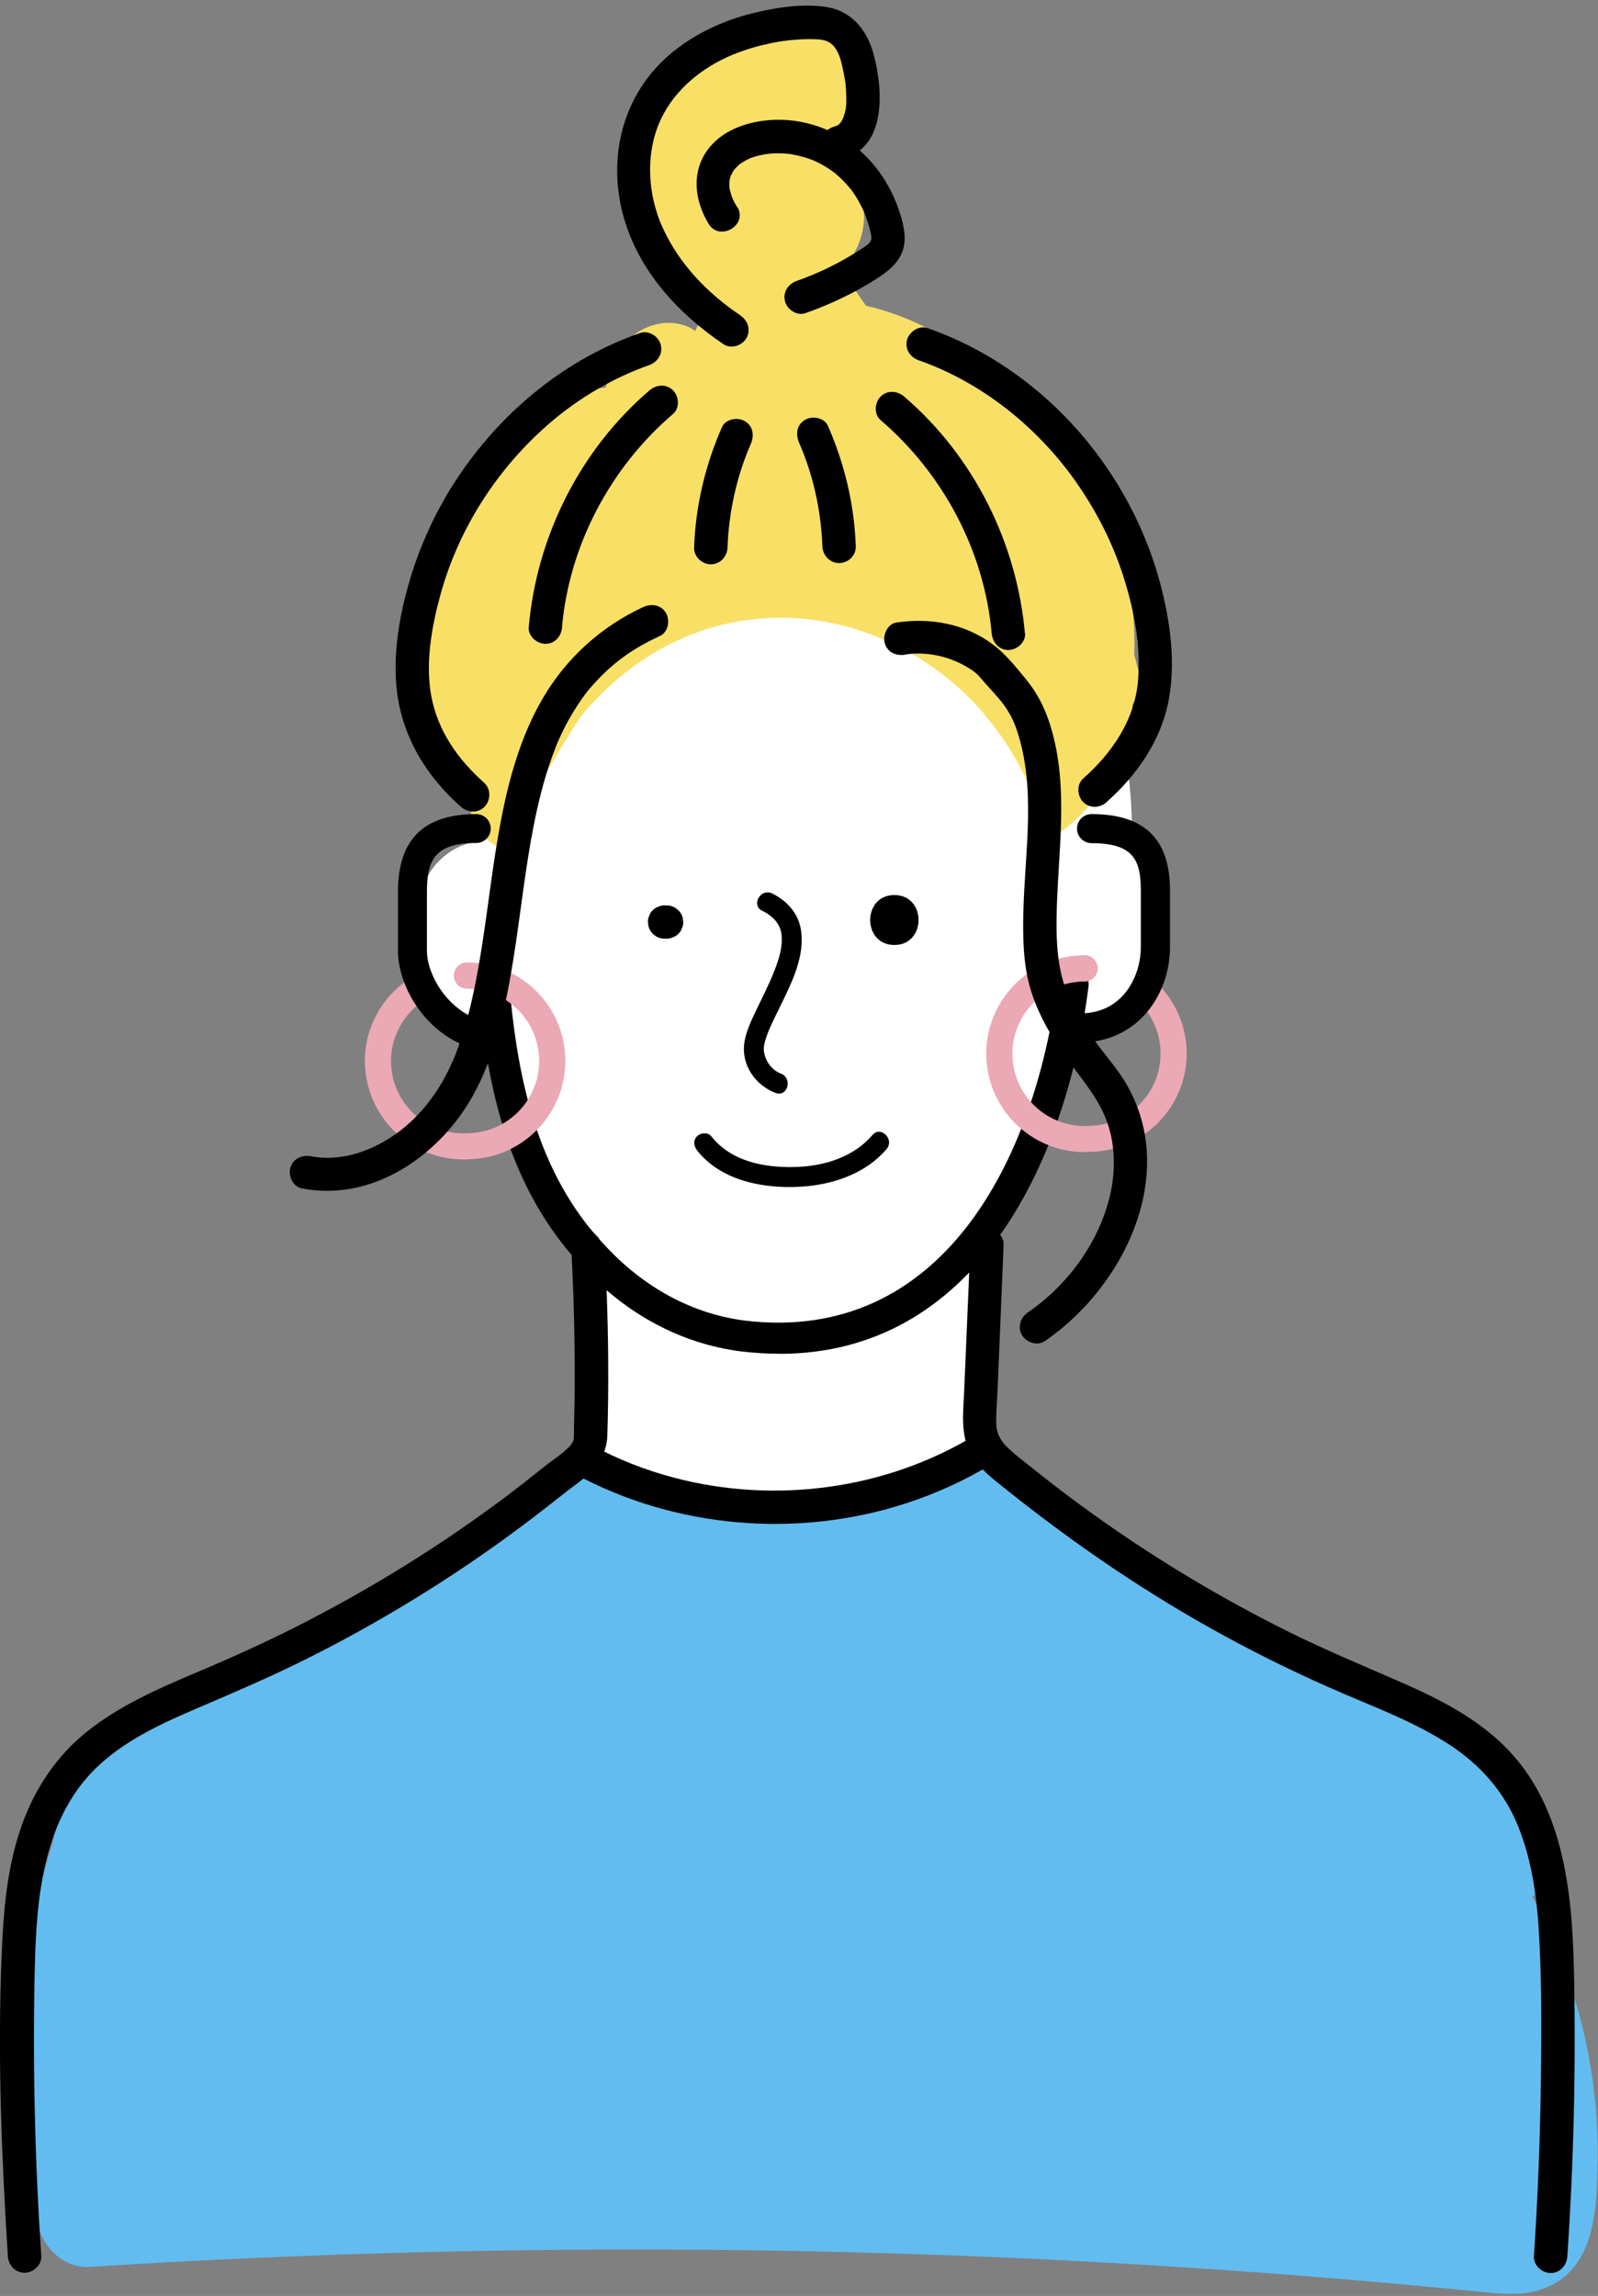 <?xml version="1.0" encoding="UTF-8"?> <svg xmlns="http://www.w3.org/2000/svg" width="110" height="158" viewBox="0 0 110 158" fill="none"><rect x="0" y="0" width="110" height="158" fill="#808080" stroke="none"/><g clip-path="url(#clip0_837_16796)"><path d="M74.914 79.284C74.414 79.284 74.012 78.881 74.012 78.381C74.012 77.881 74.414 77.478 74.914 77.478C77.656 77.478 79.887 75.248 79.887 72.505C79.887 69.763 77.656 67.533 74.914 67.533C74.414 67.533 74.012 67.13 74.012 66.63C74.012 66.13 74.414 65.728 74.914 65.728C78.651 65.728 81.686 68.769 81.686 72.5C81.686 76.231 78.645 79.272 74.914 79.272V79.284Z" fill="#EBA8B5"></path><path d="M31.889 79.789C28.153 79.789 25.117 76.748 25.117 73.017C25.117 69.286 28.158 66.245 31.889 66.245C32.39 66.245 32.792 66.647 32.792 67.147C32.792 67.648 32.39 68.05 31.889 68.05C29.147 68.05 26.917 70.281 26.917 73.023C26.917 75.765 29.147 77.996 31.889 77.996C32.39 77.996 32.792 78.398 32.792 78.898C32.792 79.398 32.39 79.801 31.889 79.801V79.789Z" fill="#EBA8B5"></path><path d="M95.582 115.686C94.466 115.387 93.236 115.496 92.092 115.485H92.046C91.776 115.145 91.448 114.869 91.057 114.691C88.464 113.518 86.211 112.093 84.078 110.518C82.802 110.196 81.577 109.638 80.45 108.896C78.789 107.804 77.047 106.85 75.409 105.729C74.954 105.418 74.523 105.096 74.098 104.757C73.224 104.435 72.396 104.004 71.614 103.441C70.988 102.848 70.355 102.256 69.729 101.664C68.792 100.509 68.142 99.227 67.774 97.812C67.659 97.766 67.538 97.726 67.418 97.692C67.458 97.1 67.504 96.513 67.544 95.921C67.533 95.317 67.515 94.714 67.504 94.11C67.544 93.581 67.636 93.07 67.774 92.575C67.872 90.523 67.791 88.499 66.963 86.665C66.946 86.269 66.912 85.872 66.848 85.492C67.705 84.498 68.481 83.434 69.183 82.325C70.281 80.566 71.154 78.628 71.793 76.656C72.126 75.633 72.477 74.472 72.649 73.299C73.155 72.966 73.649 72.592 74.121 72.212C75.535 71.068 77.053 70.235 78.553 68.769C79.375 67.964 80.065 66.975 80.508 65.9C79.962 64.382 79.795 62.721 79.898 61.129C79.921 60.761 79.985 60.393 80.065 60.019C79.519 59.174 78.778 58.49 77.904 58.024C77.961 56.179 77.835 54.333 77.576 52.574C77.07 49.125 75.294 45.48 72.034 43.985C69.407 41.582 66.383 39.334 63.008 38.236C59.599 37.132 55.914 37.667 52.476 38.541C49.326 38.662 46.026 39.403 43.111 40.461C39.828 41.651 36.707 43.681 35.833 47.285C35.787 47.463 35.764 47.642 35.741 47.825C33.694 50.729 32.7 54.333 33.171 57.875C32.343 57.932 31.527 58.214 30.803 58.748C27.899 60.876 28.359 65.417 29.969 68.182C31.142 70.2 33.183 72.063 35.494 72.649C35.505 72.661 35.511 72.672 35.523 72.684C35.494 72.868 35.477 73.052 35.482 73.236C35.557 78.249 37.931 82.095 41.254 85.188C40.817 90.201 39.828 95.162 39.409 100.175C36.822 101.285 34.511 103.268 32.315 104.895L21.225 113.105C20.753 113.455 20.345 113.869 20.035 114.329C17.281 115.283 14.568 116.335 11.877 117.456C11.843 117.468 11.814 117.479 11.779 117.491C11.486 117.617 11.193 117.738 10.9 117.859C9.244 118.56 8.744 120.952 9.399 122.441C10.066 123.953 12.009 125.264 13.728 124.568C13.947 124.482 14.165 124.395 14.384 124.315C34.505 123.355 54.649 122.837 74.793 122.769C77.076 122.86 79.352 122.958 81.635 123.05C83.986 123.148 86.343 123.246 88.694 123.343C89.873 123.389 91.046 123.441 92.224 123.487C93.696 123.55 95.524 123.901 96.852 123.102C100.014 121.193 98.985 116.588 95.587 115.674L95.582 115.686Z" fill="white"></path><path d="M105.499 130.506C106.528 129.61 107.034 128.207 106.643 126.798C105.476 122.55 102.043 119.256 97.985 117.882C94.65 115.525 90.925 113.737 86.889 112.633C86.355 112.484 85.803 112.478 85.28 112.576C84.003 111.673 82.595 110.954 81.112 110.489C80.445 110.121 79.784 109.741 79.134 109.345C76.771 107.902 75.334 106.804 73.46 104.631C72.862 103.935 71.988 103.607 71.097 103.579C71.085 103.314 71.051 103.044 70.976 102.774C70.591 101.365 69.004 99.87 67.435 100.077C65.049 100.399 62.945 101.158 61.117 102.555C55.264 103.785 49.314 103.567 43.485 101.883C43.347 101.802 43.215 101.727 43.077 101.647C42.249 101.141 41.404 101.02 40.628 101.175C39.84 101.267 39.064 101.612 38.351 102.176C37.943 102.498 37.569 102.871 37.224 103.274C36.667 103.596 36.155 104.004 35.712 104.493C35.425 104.809 35.201 105.165 35.028 105.545C33.148 106.798 31.234 107.994 29.279 109.115C28.13 109.718 26.974 110.311 25.807 110.885C21.219 113.162 16.568 115.203 11.803 117.048C10.624 116.795 9.313 117.048 8.497 118.008C7.531 119.158 6.692 120.36 5.967 121.613C5.226 122.084 4.651 122.814 4.404 123.7C4.11 124.775 3.84 125.856 3.593 126.942C2.478 130.34 1.926 133.944 1.69 137.612C1.581 139.297 1.546 140.981 1.535 142.665C1.529 143.988 1.42 145.431 1.621 146.77C1.621 146.828 1.61 146.879 1.604 146.937C1.518 147.983 1.886 148.817 2.495 149.42C2.484 150.392 2.484 151.364 2.501 152.335C2.541 154.227 4.156 156.135 6.169 156.003C30.584 154.445 55.092 154.399 79.508 155.905C85.59 156.279 91.667 156.75 97.737 157.314C99.232 157.452 100.727 157.595 102.227 157.751C103.854 157.917 105.464 158.004 106.953 157.176C109.845 155.572 109.908 151.806 109.971 148.897C110.121 142.516 108.494 136.135 105.481 130.506H105.499Z" fill="#62BCEF"></path><path d="M67.757 49.171C69.769 51.522 71.298 54.419 72.08 57.748C74.293 56.84 76.271 53.827 77.869 51.821C77.95 50.712 77.979 49.602 77.944 48.492C78.174 48.113 78.404 47.728 78.64 47.348V47.331C78.623 47.262 78.617 47.199 78.6 47.13C78.433 46.434 78.26 45.739 78.076 45.049C78.3 39.283 76.07 33.712 72.028 29.573C71.425 28.567 70.746 27.612 69.942 26.738C68.959 25.669 67.849 24.893 66.619 24.358C64.549 22.772 62.175 21.633 59.611 21.041C59.145 20.386 58.697 19.713 58.277 19.035C58.294 18.972 58.312 18.908 58.323 18.845C58.386 18.563 58.415 18.276 58.421 18C59.749 16.218 59.887 13.786 58.49 11.952C58.197 11.567 57.852 11.234 57.466 10.946C57.714 10.797 57.949 10.618 58.173 10.4C58.777 9.796 59.134 8.963 59.214 8.106C59.835 7.301 60.14 6.232 59.996 5.272C59.714 3.398 58.26 2.219 56.391 2.087C55.656 2.035 54.971 2.185 54.356 2.472C53.804 2.633 53.264 2.829 52.746 3.064C48.872 2.978 45.026 5.485 44.267 9.802C43.928 11.751 44.163 13.585 44.83 15.2C44.83 16.477 45.555 17.621 46.595 18.27C46.733 18.972 47.003 19.662 47.417 20.317C47.722 20.805 48.096 21.22 48.521 21.576C48.257 21.95 48.038 22.358 47.86 22.777C47.837 22.76 47.814 22.743 47.791 22.731C46.17 21.633 43.692 22.404 42.772 24.048C42.306 24.876 41.95 25.755 41.697 26.664C39.041 26.98 36.788 29.394 34.982 31.24C32.93 33.344 30.924 35.695 29.653 38.374C27.474 42.973 27.491 48.481 30.268 52.609C30.567 53.333 31.062 53.948 31.7 54.362C31.884 54.552 32.079 54.73 32.275 54.908C32.326 55.282 32.378 55.661 32.447 56.035C32.683 57.311 33.884 58.294 35.138 58.616H35.132C34.407 58.363 39.409 49.97 40.168 49.079C48.308 39.53 60.887 41.134 67.763 49.148L67.757 49.171Z" fill="#F8E067"></path><path d="M34.384 72.402C30.055 72.402 27.394 68.337 27.394 65.423V61.375C27.394 57.777 29.159 56.023 32.786 56.023C33.338 56.023 33.781 56.472 33.781 57.018C33.781 57.564 33.332 58.012 32.786 58.012C29.929 58.012 29.388 59.191 29.388 61.37V65.417C29.388 67.406 31.383 70.407 34.384 70.407C34.936 70.407 35.379 70.85 35.379 71.402C35.379 71.954 34.93 72.396 34.384 72.396V72.402Z" fill="black"></path><path d="M74.339 71.741C73.787 71.741 73.339 71.292 73.339 70.74C73.339 70.189 73.787 69.74 74.339 69.74C77.415 69.74 78.53 67.027 78.53 65.198V61.266C78.53 59.162 77.99 58.024 75.138 58.024C74.587 58.024 74.138 57.575 74.138 57.023C74.138 56.472 74.587 56.023 75.138 56.023C78.772 56.023 80.537 57.736 80.537 61.266V65.198C80.537 68.372 78.364 71.741 74.339 71.741V71.741Z" fill="black"></path><path d="M53.649 93.161C52.809 93.161 51.947 93.109 51.056 93.006C46.894 92.483 43.082 90.442 40.012 87.096C34.89 81.686 33.579 74.552 33.016 68.941C32.959 68.355 33.384 67.826 33.976 67.768C34.568 67.711 35.091 68.136 35.149 68.728C35.678 74 36.891 80.692 41.582 85.642C44.313 88.62 47.676 90.43 51.315 90.885C64.79 92.471 71.252 79.898 72.804 67.601C72.879 67.015 73.414 66.601 74 66.67C74.586 66.745 75 67.279 74.931 67.866C73.35 80.393 66.929 93.167 53.655 93.167L53.649 93.161Z" fill="black"></path><path d="M45.888 62.307H45.744C45.589 62.301 45.439 62.336 45.301 62.404C45.158 62.45 45.037 62.531 44.933 62.64C44.824 62.744 44.744 62.864 44.698 63.008C44.629 63.146 44.594 63.29 44.6 63.451L44.64 63.755C44.692 63.951 44.795 64.118 44.933 64.261L45.163 64.44C45.342 64.543 45.537 64.595 45.744 64.595H45.888C46.043 64.601 46.192 64.566 46.33 64.497C46.474 64.451 46.595 64.371 46.698 64.261C46.808 64.158 46.888 64.037 46.934 63.894C47.003 63.755 47.038 63.612 47.032 63.451L46.992 63.146C46.94 62.951 46.836 62.784 46.698 62.64L46.468 62.462C46.29 62.358 46.095 62.307 45.888 62.307Z" fill="black"></path><path d="M61.565 65.032C63.779 65.032 63.784 61.594 61.565 61.594C59.346 61.594 59.346 65.032 61.565 65.032Z" fill="black"></path><path d="M52.47 62.675C53.195 63.037 53.735 63.577 53.804 64.376C53.885 65.25 53.574 66.136 53.252 66.941C52.902 67.826 52.453 68.677 52.045 69.539C51.694 70.281 51.315 71.057 51.223 71.879C51.062 73.356 52.039 74.707 53.39 75.213C54.218 75.524 54.58 74.196 53.758 73.885C53.252 73.695 52.856 73.253 52.683 72.741C52.516 72.258 52.562 71.999 52.683 71.586C52.913 70.804 53.31 70.074 53.66 69.349C54.46 67.699 55.466 65.785 55.115 63.888C54.914 62.795 54.132 61.973 53.16 61.49C52.367 61.094 51.671 62.284 52.465 62.681L52.47 62.675Z" fill="black"></path><path d="M47.98 79.163C49.544 81.152 52.235 81.744 54.649 81.686C56.995 81.635 59.45 80.91 61.025 79.082C61.6 78.415 60.628 77.438 60.053 78.111C58.708 79.674 56.656 80.272 54.649 80.312C52.562 80.358 50.309 79.91 48.958 78.191C48.728 77.898 48.228 77.955 47.986 78.191C47.693 78.478 47.756 78.875 47.986 79.163H47.98Z" fill="black"></path><path d="M66.797 85.665C66.653 89.01 66.515 92.362 66.371 95.708C66.308 97.197 66.084 98.726 66.848 100.083C67.435 101.118 68.412 101.819 69.32 102.549C74.052 106.326 79.042 109.73 84.36 112.616C86.998 114.053 89.706 115.364 92.471 116.548C94.943 117.606 97.484 118.577 99.749 120.049C101.871 121.423 103.55 123.309 104.498 125.666C105.487 128.115 105.82 130.765 105.958 133.387C106.125 136.52 106.108 139.67 106.073 142.803C106.039 146.138 105.924 149.472 105.74 152.801C105.694 153.623 105.642 154.451 105.59 155.273C105.55 155.894 106.148 156.423 106.74 156.423C107.396 156.423 107.844 155.894 107.89 155.273C108.333 148.661 108.494 142.021 108.338 135.393C108.206 130.006 107.58 124.091 103.515 120.118C101.56 118.204 99.1 116.939 96.622 115.847C93.978 114.685 91.31 113.587 88.723 112.305C83.336 109.632 78.203 106.464 73.396 102.848C72.316 102.032 71.252 101.187 70.194 100.342C69.786 100.014 69.274 99.583 69.01 99.226C68.769 98.899 68.608 98.513 68.585 98.105C68.544 97.318 68.636 96.513 68.665 95.725C68.7 94.897 68.734 94.07 68.769 93.236C68.838 91.546 68.912 89.856 68.981 88.165L69.085 85.676C69.114 85.055 68.539 84.526 67.935 84.526C67.291 84.526 66.814 85.049 66.785 85.676L66.797 85.665Z" fill="black"></path><path d="M39.351 86.401C39.518 89.701 39.587 93.006 39.553 96.312C39.541 97.14 39.507 97.962 39.507 98.79C39.507 98.991 39.507 99.066 39.438 99.204C39.42 99.238 39.271 99.474 39.346 99.37C39.248 99.502 39.121 99.623 39.001 99.738C38.627 100.089 38.282 100.313 37.828 100.652C37.23 101.106 36.655 101.584 36.063 102.043C31.412 105.665 26.405 108.839 21.173 111.546C18.581 112.892 15.919 114.087 13.228 115.22C10.733 116.278 8.261 117.387 6.111 119.066C3.944 120.756 2.42 123.027 1.5 125.608C0.598 128.138 0.293 130.863 0.161 133.53C-0.161 139.929 0.029 146.391 0.391 152.784C0.437 153.606 0.489 154.433 0.54 155.256C0.581 155.876 1.041 156.405 1.69 156.405C2.277 156.405 2.88 155.882 2.84 155.256C2.403 148.69 2.242 142.108 2.392 135.531C2.506 130.518 2.966 124.936 6.933 121.366C8.871 119.624 11.314 118.52 13.688 117.508C16.35 116.37 18.994 115.232 21.576 113.921C26.87 111.236 31.924 108.074 36.644 104.475C37.27 103.998 37.891 103.515 38.506 103.027C38.983 102.647 39.265 102.44 39.806 102.032C40.921 101.187 41.76 100.25 41.806 98.784C41.91 95.484 41.881 92.173 41.76 88.873C41.731 88.045 41.697 87.223 41.651 86.395C41.622 85.774 41.145 85.245 40.501 85.245C39.903 85.245 39.323 85.768 39.351 86.395V86.401Z" fill="black"></path><path d="M33.367 53.902C31.527 52.275 30.142 50.32 29.687 47.9C29.268 45.647 29.71 43.151 30.314 40.944C31.579 36.339 34.269 32.171 37.914 29.055C39.88 27.371 42.255 25.98 44.681 25.129C45.267 24.922 45.652 24.341 45.48 23.714C45.325 23.145 44.658 22.708 44.066 22.915C39.012 24.68 34.741 28.153 31.723 32.545C30.239 34.701 29.084 37.098 28.308 39.593C27.543 42.071 27.02 44.882 27.313 47.486C27.675 50.683 29.337 53.413 31.728 55.523C32.194 55.931 32.895 55.983 33.349 55.523C33.769 55.103 33.815 54.31 33.349 53.902H33.367Z" fill="black"></path><path d="M38.685 43.157C39.191 37.506 42.019 32.171 46.331 28.486C46.802 28.084 46.745 27.279 46.331 26.865C45.865 26.399 45.181 26.462 44.709 26.865C39.926 30.958 36.948 36.908 36.397 43.157C36.339 43.778 36.966 44.307 37.546 44.307C38.213 44.307 38.639 43.778 38.696 43.157H38.685Z" fill="black"></path><path d="M49.699 29.389C48.544 32.022 47.883 34.804 47.779 37.684C47.756 38.305 48.32 38.834 48.929 38.834C49.567 38.834 50.056 38.311 50.079 37.684C50.165 35.258 50.706 32.78 51.683 30.55C51.93 29.981 51.849 29.32 51.269 28.98C50.78 28.693 49.947 28.819 49.699 29.394V29.389Z" fill="black"></path><path d="M70.551 43.583C69.993 37.333 67.015 31.383 62.238 27.29C61.767 26.888 61.077 26.83 60.617 27.29C60.203 27.704 60.145 28.509 60.617 28.911C64.923 32.596 67.757 37.926 68.263 43.583C68.32 44.198 68.751 44.732 69.413 44.732C69.993 44.732 70.614 44.203 70.562 43.583H70.551Z" fill="black"></path><path d="M55.006 30.464C55.983 32.694 56.523 35.178 56.61 37.598C56.633 38.219 57.121 38.748 57.759 38.748C58.398 38.748 58.926 38.225 58.909 37.598C58.806 34.718 58.145 31.935 56.989 29.302C56.742 28.733 55.908 28.601 55.42 28.888C54.833 29.233 54.758 29.889 55.006 30.458V30.464Z" fill="black"></path><path d="M50.964 21.702C48.716 20.19 46.773 18.195 45.635 15.712C44.514 13.274 44.382 10.216 45.687 7.824C46.767 5.835 48.711 4.404 50.797 3.622C51.896 3.208 53.178 2.897 54.241 2.782C54.885 2.713 55.535 2.673 56.184 2.702C56.443 2.713 56.713 2.742 56.949 2.846C57.156 2.932 57.357 3.122 57.426 3.214C57.805 3.708 57.926 4.289 58.058 4.933C58.093 5.111 58.127 5.283 58.156 5.461C58.168 5.519 58.173 5.576 58.185 5.628C58.214 5.824 58.168 5.473 58.191 5.668C58.225 5.967 58.248 6.272 58.254 6.571C58.265 7.232 58.265 7.531 58.024 8.163C57.978 8.29 58.024 8.152 58.035 8.135C58.007 8.198 57.972 8.261 57.938 8.319C57.903 8.376 57.869 8.439 57.828 8.491C57.897 8.399 57.886 8.422 57.817 8.491C57.782 8.526 57.742 8.56 57.708 8.595C57.587 8.71 57.846 8.508 57.696 8.595C57.667 8.612 57.483 8.71 57.604 8.658C57.719 8.606 57.432 8.71 57.432 8.71C56.012 9.101 56.615 11.314 58.041 10.923C61.054 10.095 60.778 6.146 60.151 3.783C59.691 2.047 58.605 0.707 56.748 0.46C55.23 0.259 53.586 0.494 52.102 0.839C49.314 1.477 46.538 2.897 44.732 5.168C42.536 7.922 41.984 11.538 42.922 14.907C43.956 18.627 46.67 21.581 49.809 23.691C50.32 24.036 51.079 23.789 51.378 23.277C51.706 22.714 51.482 22.053 50.964 21.708V21.702Z" fill="black"></path><path d="M50.734 14.246C50.637 14.085 50.55 13.924 50.47 13.757C50.453 13.717 50.349 13.481 50.412 13.636C50.476 13.786 50.366 13.51 50.349 13.453C50.303 13.303 50.263 13.154 50.228 13.004C50.188 12.837 50.217 12.889 50.228 13.044C50.228 12.958 50.211 12.872 50.205 12.786C50.205 12.659 50.217 12.539 50.211 12.412C50.205 12.222 50.142 12.682 50.211 12.447C50.228 12.377 50.24 12.314 50.257 12.245C50.274 12.182 50.303 12.119 50.32 12.05C50.372 11.849 50.257 12.153 50.292 12.107C50.366 11.998 50.412 11.866 50.487 11.757C50.516 11.711 50.562 11.665 50.585 11.613C50.591 11.596 50.412 11.803 50.568 11.642C50.665 11.544 50.757 11.446 50.861 11.348C50.907 11.308 50.959 11.274 50.999 11.233C50.907 11.331 50.815 11.36 50.964 11.268C51.085 11.188 51.212 11.107 51.338 11.038C51.401 11.004 51.47 10.969 51.539 10.934C51.579 10.912 51.786 10.819 51.608 10.9C51.424 10.98 51.683 10.871 51.717 10.86C51.792 10.831 51.867 10.808 51.942 10.785C52.246 10.687 52.551 10.641 52.867 10.578C52.539 10.647 52.948 10.578 53.068 10.567C53.241 10.555 53.419 10.549 53.592 10.549C53.758 10.549 53.925 10.561 54.086 10.572C54.178 10.578 54.264 10.59 54.356 10.595C54.552 10.613 54.132 10.555 54.402 10.601C54.759 10.664 55.109 10.745 55.454 10.848C55.627 10.9 55.793 10.963 55.96 11.027C56.173 11.107 55.931 11.009 55.995 11.038C56.098 11.084 56.196 11.13 56.299 11.182C56.633 11.348 56.955 11.538 57.259 11.757C57.334 11.808 57.524 11.958 57.346 11.814C57.415 11.872 57.484 11.923 57.553 11.981C57.714 12.119 57.869 12.262 58.018 12.412C58.162 12.556 58.294 12.705 58.426 12.855C58.455 12.889 58.622 13.09 58.547 12.998C58.467 12.895 58.564 13.021 58.576 13.033C58.622 13.096 58.674 13.165 58.72 13.228C58.967 13.591 59.185 13.97 59.375 14.361C59.404 14.424 59.432 14.487 59.461 14.551C59.536 14.717 59.404 14.401 59.473 14.574C59.519 14.694 59.565 14.809 59.611 14.93C59.708 15.206 59.795 15.488 59.869 15.769C59.933 16.017 60.036 16.367 59.944 16.563C59.846 16.775 59.593 16.931 59.381 17.074C57.967 18.012 56.437 18.77 54.839 19.334C54.253 19.541 53.867 20.116 54.04 20.748C54.195 21.311 54.862 21.76 55.454 21.547C57.139 20.949 58.76 20.19 60.266 19.23C61.031 18.747 61.778 18.195 62.111 17.322C62.428 16.482 62.226 15.574 61.968 14.74C61.318 12.642 60.03 10.791 58.173 9.595C56.702 8.646 54.868 8.146 53.114 8.256C51.579 8.348 49.924 8.865 48.895 10.078C47.561 11.653 47.756 13.7 48.768 15.39C49.521 16.655 51.51 15.505 50.752 14.234L50.734 14.246Z" fill="black"></path><path d="M39.604 101.451C46.497 105.177 54.897 105.878 62.341 103.463C64.428 102.785 66.44 101.871 68.309 100.733C69.568 99.962 68.418 97.979 67.153 98.749C60.996 102.509 53.344 103.527 46.388 101.687C44.428 101.17 42.548 100.434 40.766 99.468C39.466 98.766 38.305 100.744 39.61 101.451H39.604Z" fill="black"></path><path d="M76.179 55.19C78.226 53.379 79.876 51.028 80.422 48.314C80.956 45.658 80.56 42.789 79.876 40.197C78.536 35.126 75.57 30.441 71.58 27.049C69.286 25.1 66.693 23.571 63.853 22.582C63.267 22.375 62.6 22.812 62.439 23.381C62.267 24.013 62.652 24.588 63.238 24.795C67.636 26.33 71.517 29.475 74.173 33.315C75.552 35.316 76.633 37.46 77.352 39.742C78.076 42.036 78.525 44.388 78.341 46.791C78.134 49.487 76.593 51.781 74.564 53.574C74.098 53.982 74.144 54.776 74.564 55.196C75.023 55.655 75.719 55.609 76.185 55.196L76.179 55.19Z" fill="black"></path><path d="M74.661 79.284C70.925 79.284 67.889 76.242 67.889 72.511C67.889 68.78 70.93 65.739 74.661 65.739C75.156 65.739 75.564 66.141 75.564 66.642C75.564 67.142 75.162 67.544 74.661 67.544C71.919 67.544 69.689 69.775 69.689 72.517C69.689 75.259 71.919 77.49 74.661 77.49C75.156 77.49 75.564 77.892 75.564 78.392C75.564 78.893 75.162 79.295 74.661 79.295V79.284Z" fill="#EBA8B5"></path><path d="M32.142 79.789C31.642 79.789 31.24 79.387 31.24 78.887C31.24 78.387 31.642 77.984 32.142 77.984C34.885 77.984 37.115 75.754 37.115 73.011C37.115 70.269 34.885 68.039 32.142 68.039C31.642 68.039 31.24 67.636 31.24 67.136C31.24 66.636 31.642 66.233 32.142 66.233C35.879 66.233 38.915 69.275 38.915 73.006C38.915 76.737 35.873 79.778 32.142 79.778V79.789Z" fill="#EBA8B5"></path><path d="M62.307 45.043C63.905 44.802 65.618 45.215 66.981 46.17C67.32 46.406 67.556 46.722 67.826 47.032C68.13 47.377 68.453 47.716 68.751 48.067C69.321 48.728 69.717 49.418 69.993 50.24C71.338 54.247 70.557 58.519 70.447 62.641C70.396 64.63 70.424 66.694 71.103 68.585C71.752 70.413 72.799 72.034 73.971 73.569C75.023 74.949 75.984 76.208 76.409 77.864C76.76 79.215 76.742 80.715 76.455 82.06C75.731 85.395 73.54 88.413 70.763 90.31C70.252 90.661 70.022 91.316 70.35 91.88C70.649 92.385 71.407 92.644 71.919 92.293C77.588 88.419 81.388 80.267 77.151 73.995C76.582 73.155 75.903 72.391 75.317 71.563C74.73 70.746 74.19 69.89 73.742 68.987C72.85 67.176 72.712 65.268 72.73 63.279C72.776 58.818 73.655 54.259 72.293 49.901C71.919 48.717 71.413 47.705 70.626 46.745C69.918 45.882 69.171 44.951 68.274 44.296C66.377 42.904 63.991 42.496 61.703 42.841C61.088 42.933 60.749 43.703 60.904 44.255C61.082 44.911 61.703 45.152 62.318 45.054L62.307 45.043Z" fill="black"></path><path d="M44.284 41.772C41.392 43.111 38.984 45.285 37.374 48.038C35.862 50.62 35.04 53.551 34.482 56.472C33.907 59.473 33.597 62.52 33.108 65.532C32.873 66.992 32.596 68.447 32.223 69.878C32.039 70.58 31.826 71.281 31.579 71.965C31.47 72.276 31.349 72.586 31.223 72.891C31.303 72.69 31.223 72.902 31.194 72.948C31.159 73.029 31.125 73.103 31.09 73.184C31.01 73.356 30.929 73.523 30.849 73.696C29.963 75.484 28.681 77.082 27.02 78.191C25.336 79.318 23.335 79.939 21.398 79.571C20.788 79.456 20.162 79.743 19.983 80.37C19.828 80.934 20.173 81.664 20.782 81.784C25.054 82.606 29.078 80.267 31.579 76.909C33.419 74.437 34.321 71.339 34.919 68.355C35.534 65.296 35.85 62.186 36.333 59.111C36.575 57.599 36.851 56.098 37.23 54.615C37.414 53.885 37.627 53.16 37.874 52.448C37.989 52.103 38.115 51.764 38.248 51.43C38.276 51.361 38.299 51.298 38.328 51.229C38.46 50.907 38.276 51.344 38.357 51.154C38.437 50.976 38.518 50.792 38.598 50.614C38.943 49.872 39.34 49.154 39.794 48.475C40.271 47.757 40.57 47.371 41.22 46.699C42.45 45.417 43.744 44.543 45.434 43.761C45.997 43.502 46.135 42.692 45.848 42.191C45.509 41.617 44.842 41.519 44.278 41.778L44.284 41.772Z" fill="black"></path></g><defs><clipPath id="clip0_837_16796"><rect width="110" height="157.475" fill="white" transform="translate(0 0.385)"></rect></clipPath></defs></svg> 